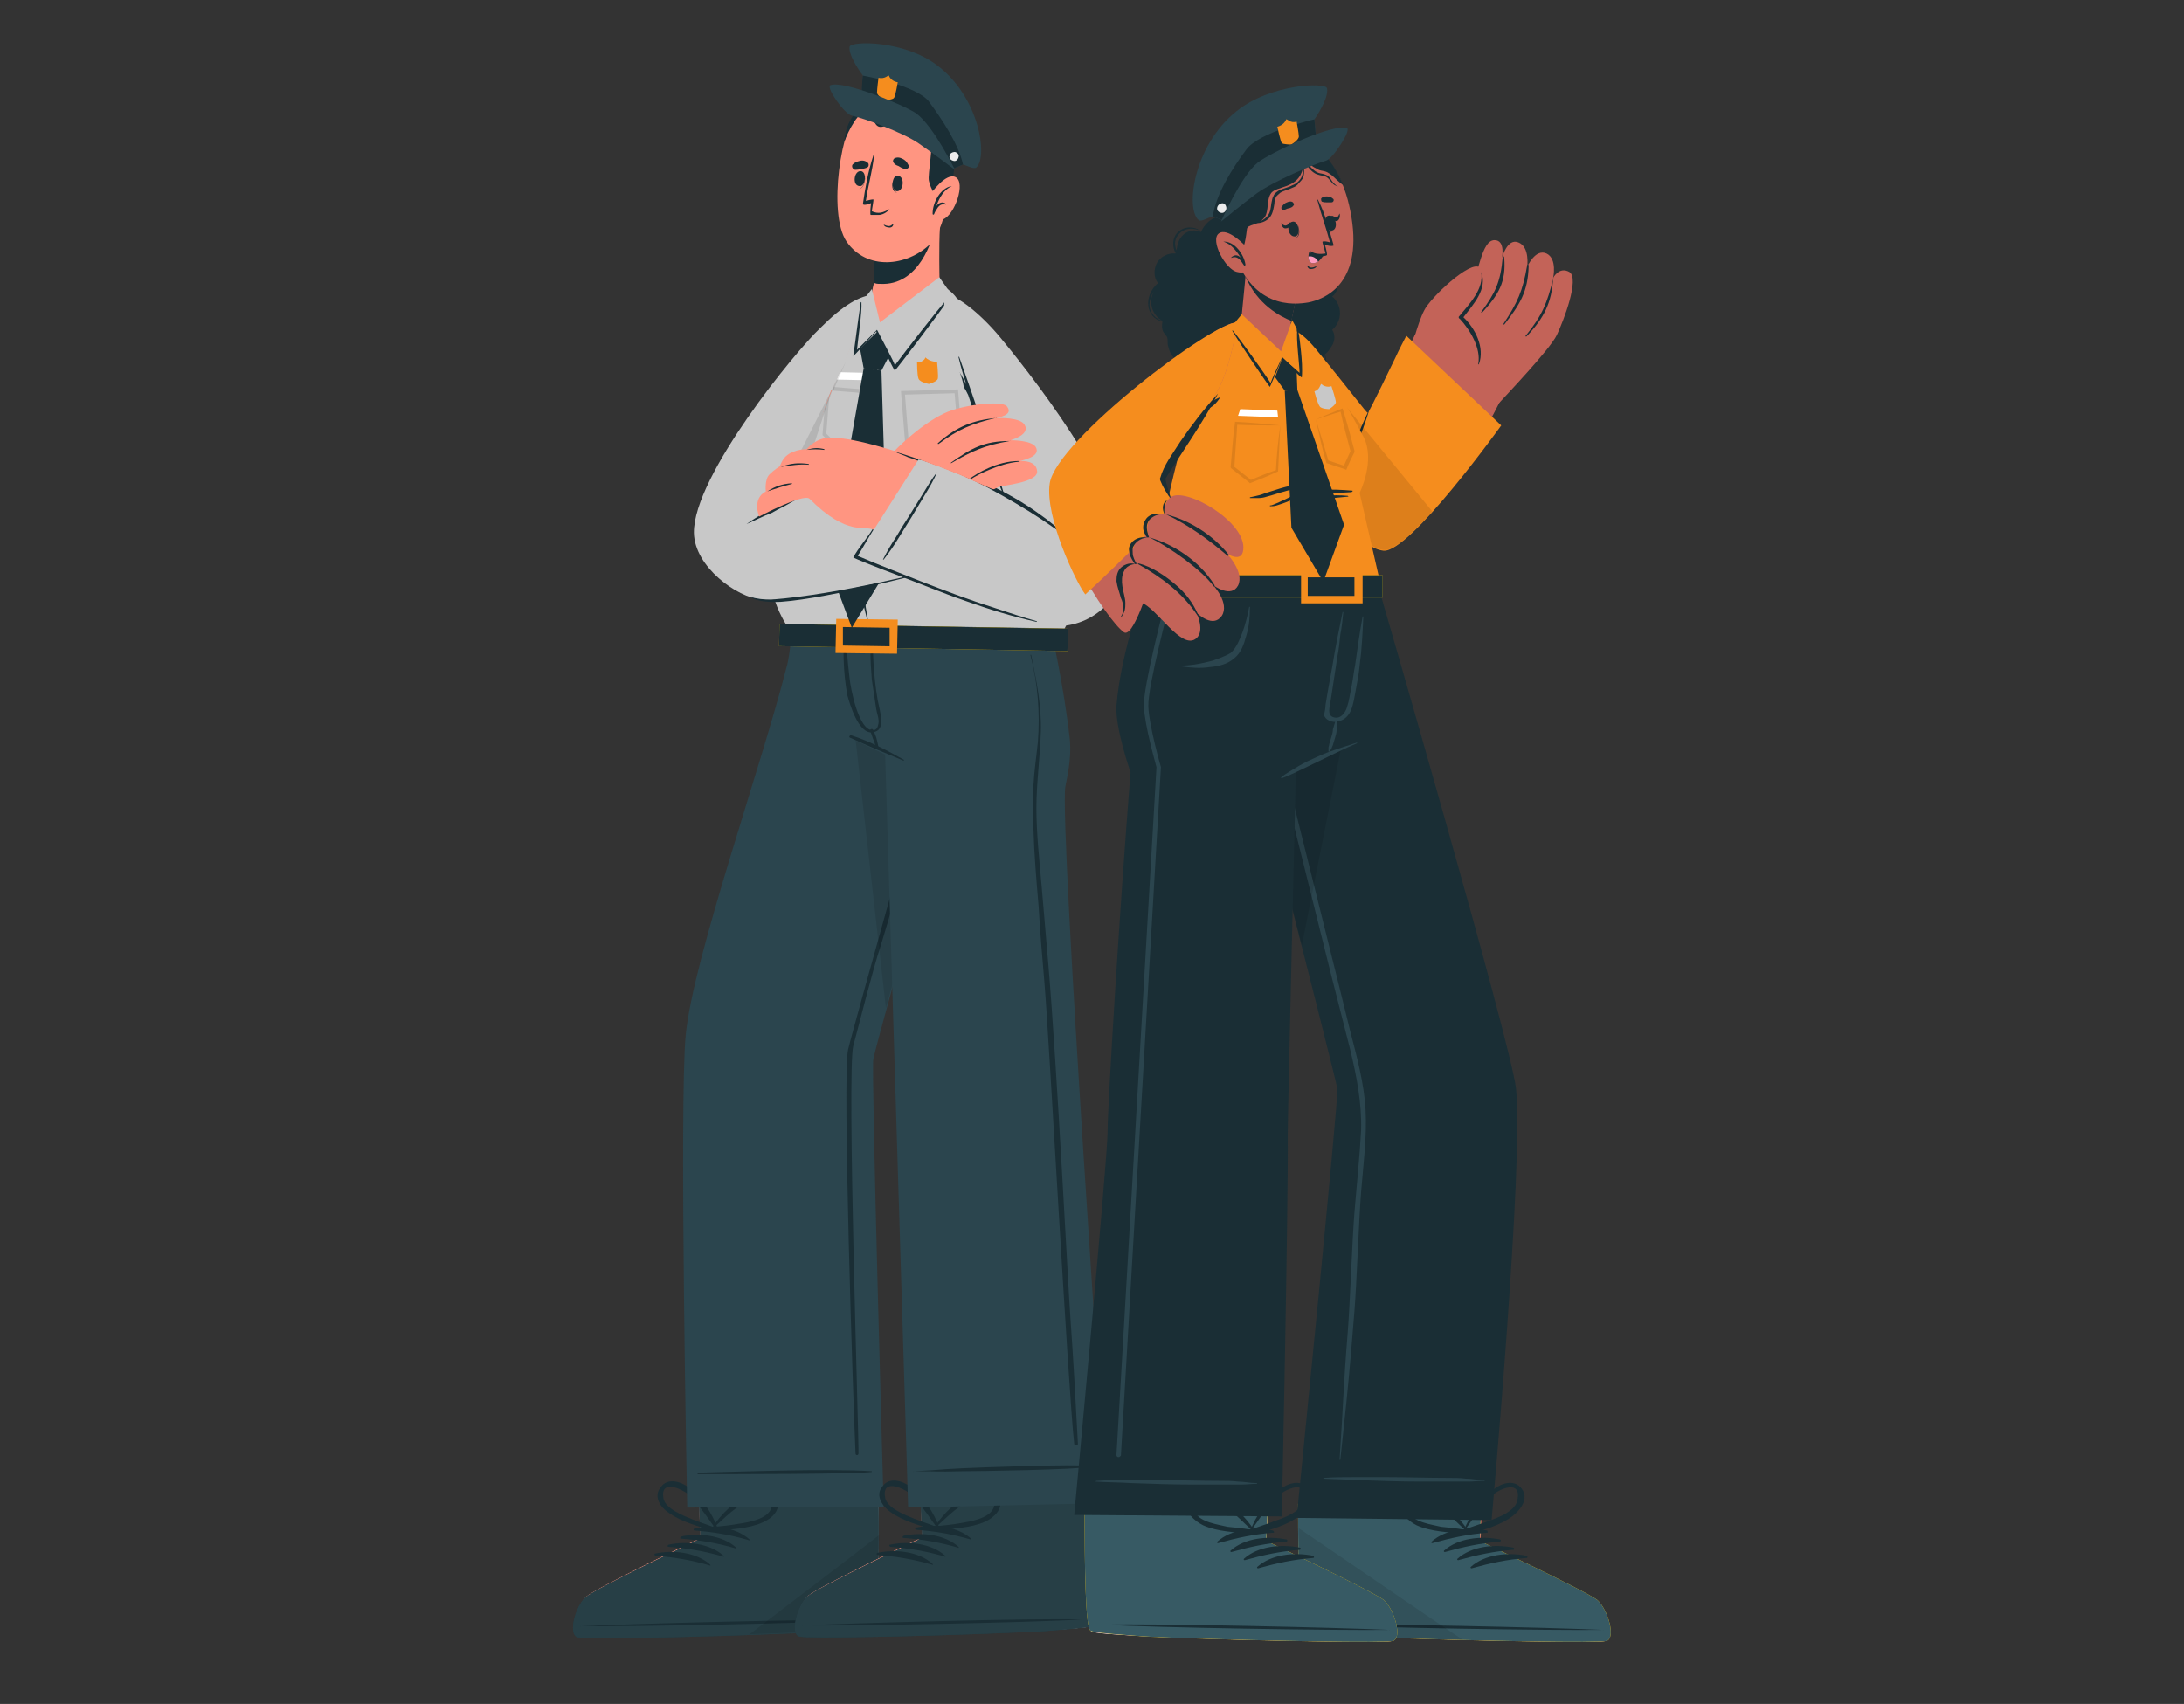 <?xml version="1.0" encoding="utf-8"?>
<!-- Generator: Adobe Illustrator 27.6.1, SVG Export Plug-In . SVG Version: 6.00 Build 0)  -->
<svg version="1.1" id="Gráfico" xmlns="http://www.w3.org/2000/svg" xmlns:xlink="http://www.w3.org/1999/xlink" x="0px" y="0px"
	 viewBox="0 0 294.6 229.9" style="enable-background:new 0 0 294.6 229.9;" xml:space="preserve">
<rect x="0" y="0" width="294.6" height="229.9" fill="#333333" stroke="none"/>
<style type="text/css">
	.st0{fill:#DFDE1D;}
	.st1{fill:#FF9581;}
	.st2{fill:#ECECEC;}
	.st3{fill:#1A2E35;}
	.st4{fill:#375A64;}
	.st5{opacity:0.3;}
	.st6{opacity:0.1;}
	.st7{fill:#2B454E;}
	.st8{fill:#C8C8C8;}
	.st9{opacity:0.1;fill:none;stroke:#000000;stroke-width:0.5;stroke-miterlimit:10;}
	.st10{fill:#FFFFFF;}
	.st11{fill:#F58D1E;}
	.st12{fill:#FFC800;}
	.st13{fill:#C36358;}
	.st14{fill:#FF9ABD;}
</style>
<g>
	<g>
		<g>
			<g>
				<g>
					<path class="st1" d="M78,220.8c1.3,0.4,38.4-0.5,39.8-1.4c0.5-0.3,0.7-5.8,0.7-12.3c0-1.4,0-2.9,0-4.4c0-1.8-1.3-18.8-1.3-18.8
						l-23.8,0.5l0.9,18.8l0.2,4.3c0,0-14,6.7-15.4,7.9C77.7,216.7,76.7,220.4,78,220.8z"/>
					<path class="st2" d="M78,220.8c1.3,0.4,38.4-0.5,39.8-1.4c0.5-0.3,0.7-5.8,0.7-12.3c0-1.4,0-2.9,0-4.3c0-0.3,0-1.1-0.1-2.3
						l-24.1,0.1l0.1,2.7l0.2,4.3c0,0-14,6.7-15.4,7.9C77.7,216.7,76.7,220.4,78,220.8z"/>
					<g>
						<path class="st3" d="M77.9,220.9c0.9,0.3,16.6,0,28.1-0.5c2.7-0.1,5.1-0.2,7-0.4c2.7-0.2,4.5-0.4,4.8-0.6
							c0.6-0.4,0.8-8.4,0.7-16.7l-24.2,0.5l0.2,4.4c0,0-14.1,6.7-15.5,7.9C77.6,216.7,76.6,220.5,77.9,220.9z"/>
						<path class="st4" d="M77.9,220.9c0.9,0.3,16.6,0,28.1-0.5c2.7-0.1,5.1-0.2,7-0.4c2.7-0.2,4.5-0.4,4.8-0.6
							c0.6-0.4,0.8-8.4,0.7-16.7l-24.2,0.5l0.2,4.4c0,0-14.1,6.7-15.5,7.9C77.6,216.7,76.6,220.5,77.9,220.9z"/>
						<path class="st5" d="M77.9,220.9c0.9,0.3,16.6,0,28.1-0.5c2.7-0.1,5.1-0.2,7-0.4c2.7-0.2,4.5-0.4,4.8-0.6
							c0.6-0.4,0.8-8.4,0.7-16.7l-24.2,0.5l0.2,4.4c0,0-14.1,6.7-15.5,7.9C77.6,216.7,76.6,220.5,77.9,220.9z"/>
						<g>
							<g>
								<path class="st3" d="M78.4,219.4c6.2-0.3,31.4-1,37.6-0.8c0.1,0,0.1,0,0,0c-6.2,0.4-31.4,0.9-37.6,0.8
									C78.2,219.5,78.2,219.4,78.4,219.4z"/>
								<path class="st3" d="M93.7,206.2c2.4-0.5,5.5-0.2,7.4,1.5c0.1,0.1,0,0.2-0.1,0.1c-2.4-0.7-4.7-1.1-7.3-1.3
									C93.5,206.5,93.5,206.3,93.7,206.2z"/>
								<path class="st3" d="M91.9,207.3c2.4-0.5,5.5-0.2,7.4,1.5c0.1,0.1,0,0.2-0.1,0.1c-2.4-0.7-4.7-1.1-7.3-1.3
									C91.7,207.6,91.7,207.4,91.9,207.3z"/>
								<path class="st3" d="M90.2,208.4c2.4-0.5,5.5-0.2,7.4,1.5c0.1,0.1,0,0.2-0.1,0.1c-2.4-0.7-4.7-1.1-7.3-1.3
									C90,208.7,90,208.5,90.2,208.4z"/>
								<path class="st3" d="M88.4,209.6c2.4-0.5,5.5-0.2,7.4,1.5c0.1,0.1,0,0.2-0.1,0.1c-2.4-0.7-4.7-1.1-7.3-1.3
									C88.3,209.9,88.2,209.6,88.4,209.6z"/>
							</g>
							<g>
								<path class="st3" d="M90.2,204.1c1.8,1.3,4,1.8,6.1,2.5c0.2,0.1,0.4-0.1,0.4-0.3c0,0,0.1,0,0.1-0.1c-0.7-2-2.2-4.2-3.9-5.5
									c-1-0.8-2.9-1.4-3.8,0C88.1,201.9,89.1,203.4,90.2,204.1z M89.5,202.2c-0.5-2.7,2.4-1.3,3.2-0.7c0.5,0.4,0.9,0.9,1.3,1.4
									c0.9,1,1.6,2.1,2.4,3.2c-1-0.4-2-0.7-3-1.1C92.2,204.5,89.8,203.6,89.5,202.2z"/>
								<path class="st3" d="M104.8,202.3c-0.6-1.5-2.5-1.4-3.7-0.8c-1.9,1-3.9,2.8-5,4.6c0,0,0,0.1,0,0.1c0,0.2,0.1,0.4,0.3,0.4
									c2.1-0.3,4.5-0.3,6.5-1.2C104.1,204.9,105.4,203.7,104.8,202.3z M99.6,205.6c-1.1,0.2-2.1,0.3-3.2,0.4c1-0.9,1.9-1.8,3-2.6
									c0.5-0.4,1-0.8,1.6-1.1c0.9-0.5,4-1.2,3,1.3C103.4,205,100.9,205.4,99.6,205.6z"/>
							</g>
						</g>
						<path class="st6" d="M101.1,220.5c1.7-0.1,3.3-0.1,4.9-0.2c2.7-0.1,5.1-0.2,7-0.4c2.7-0.2,4.5-0.4,4.8-0.6
							c0.5-0.4,0.7-5.7,0.8-12.2C113.6,211,106.7,216.2,101.1,220.5z"/>
					</g>
				</g>
				<g>
					<path class="st7" d="M92.7,203.4l26.5-0.1c0,0-1.7-58.9-1.4-60.4c0.7-3.5,16.6-59.6,16.6-59.6L106.9,84c0,0-0.3,4.4-0.8,6
						c-3.3,13.1-12.6,39.3-13.6,49.6C91.6,148.7,92.7,203.4,92.7,203.4z"/>
					<g>
						<g>
							<path class="st3" d="M94.1,198.7c4.4-0.1,17.7-0.6,23.5-0.2c0,0,0,0.1,0,0.1c-2,0.3-19.1,0.3-23.5,0.3
								C94.1,198.8,94.1,198.7,94.1,198.7z"/>
						</g>
						<path class="st3" d="M114.4,141.6c0.8-3.4,12.6-45.1,14.3-52c0.2-0.9,0.4-1.7,0.6-2.6c0-0.1,0.1,0,0.1,0
							c-0.6,3.4-1.4,6.8-2.2,10.2c-0.8,3.4-6.3,23.7-8.4,30.4c-1.1,3.3-2.8,10.2-3.7,13.5c-0.9,3.4,0.8,54.1,0.7,55
							c0,0.3-0.4,0.3-0.4,0C115.1,189.7,113.6,144.9,114.4,141.6z"/>
					</g>
					<path class="st6" d="M113.6,83.8l5.9,52.2c0,0,13.8-49.2,14.7-52.5c0-0.1,0-0.2,0-0.2L113.6,83.8z"/>
				</g>
			</g>
			<g>
				<g>
					<path class="st1" d="M107.9,220.7c1.3,0.4,38.4-0.5,39.8-1.4c0.5-0.3,0.7-5.8,0.7-12.3c0-1.4,0-2.9,0-4.4
						c0-1.8-1.3-18.8-1.3-18.8l-23.8,0.5l0.9,18.8l0.2,4.3c0,0-14,6.7-15.4,7.9C107.7,216.6,106.6,220.3,107.9,220.7z"/>
					<path class="st2" d="M107.9,220.7c1.3,0.4,38.4-0.5,39.8-1.4c0.5-0.3,0.7-5.8,0.7-12.3c0-1.4,0-2.9,0-4.3c0-0.3,0-1.1-0.1-2.3
						l-24.1,0.1l0.1,2.7l0.2,4.3c0,0-14,6.7-15.4,7.9C107.7,216.6,106.6,220.3,107.9,220.7z"/>
					<g>
						<path class="st3" d="M107.8,220.8c0.9,0.3,16.6,0,28.1-0.5c2.7-0.1,5.1-0.2,7-0.4c2.7-0.2,4.5-0.4,4.8-0.6
							c0.6-0.4,0.8-8.4,0.7-16.7l-24.2,0.5l0.2,4.4c0,0-14.1,6.7-15.5,7.9C107.6,216.6,106.5,220.4,107.8,220.8z"/>
						<path class="st4" d="M107.8,220.8c0.9,0.3,16.6,0,28.1-0.5c2.7-0.1,5.1-0.2,7-0.4c2.7-0.2,4.5-0.4,4.8-0.6
							c0.6-0.4,0.8-8.4,0.7-16.7l-24.2,0.5l0.2,4.4c0,0-14.1,6.7-15.5,7.9C107.6,216.6,106.5,220.4,107.8,220.8z"/>
						<path class="st5" d="M107.8,220.8c0.9,0.3,16.6,0,28.1-0.5c2.7-0.1,5.1-0.2,7-0.4c2.7-0.2,4.5-0.4,4.8-0.6
							c0.6-0.4,0.8-8.4,0.7-16.7l-24.2,0.5l0.2,4.4c0,0-14.1,6.7-15.5,7.9C107.6,216.6,106.5,220.4,107.8,220.8z"/>
						<g>
							<g>
								<path class="st3" d="M108.3,219.3c6.2-0.3,31.4-1,37.6-0.8c0.1,0,0.1,0,0,0c-6.2,0.4-31.4,0.9-37.6,0.8
									C108.2,219.4,108.2,219.3,108.3,219.3z"/>
								<path class="st3" d="M123.6,206.1c2.4-0.5,5.5-0.2,7.4,1.5c0.1,0.1,0,0.2-0.1,0.1c-2.4-0.7-4.7-1.1-7.3-1.3
									C123.4,206.4,123.4,206.2,123.6,206.1z"/>
								<path class="st3" d="M121.9,207.2c2.4-0.5,5.5-0.2,7.4,1.5c0.1,0.1,0,0.2-0.1,0.1c-2.4-0.7-4.7-1.1-7.3-1.3
									C121.7,207.5,121.7,207.3,121.9,207.2z"/>
								<path class="st3" d="M120.1,208.4c2.4-0.5,5.5-0.2,7.4,1.5c0.1,0.1,0,0.2-0.1,0.1c-2.4-0.7-4.7-1.1-7.3-1.3
									C119.9,208.6,119.9,208.4,120.1,208.4z"/>
								<path class="st3" d="M118.4,209.5c2.4-0.5,5.5-0.2,7.4,1.5c0.1,0.1,0,0.2-0.1,0.1c-2.4-0.7-4.7-1.1-7.3-1.3
									C118.2,209.8,118.2,209.5,118.4,209.5z"/>
							</g>
							<g>
								<path class="st3" d="M120.1,204c1.8,1.3,4,1.8,6.1,2.5c0.2,0.1,0.4-0.1,0.4-0.3c0,0,0.1,0,0.1-0.1c-0.7-2-2.2-4.2-3.9-5.5
									c-1-0.8-2.9-1.4-3.8,0C118,201.8,119.1,203.3,120.1,204z M119.4,202.1c-0.5-2.7,2.4-1.3,3.2-0.7c0.5,0.4,0.9,0.9,1.3,1.4
									c0.9,1,1.6,2.1,2.4,3.2c-1-0.4-2-0.7-3-1.1C122.1,204.4,119.7,203.5,119.4,202.1z"/>
								<path class="st3" d="M134.8,202.2c-0.6-1.5-2.5-1.4-3.7-0.8c-1.9,1-3.9,2.8-5,4.6c0,0,0,0.1,0,0.1c0,0.2,0.1,0.4,0.3,0.4
									c2.1-0.3,4.5-0.3,6.5-1.2C134,204.8,135.4,203.6,134.8,202.2z M129.6,205.5c-1.1,0.2-2.1,0.3-3.2,0.4c1-0.9,1.9-1.8,3-2.6
									c0.5-0.4,1-0.8,1.6-1.1c0.9-0.5,4-1.2,3,1.3C133.4,204.9,130.8,205.3,129.6,205.5z"/>
							</g>
						</g>
					</g>
				</g>
				<g>
					<g>
						<path class="st7" d="M122.5,203.4l26.8-0.6c0,0-6.4-91.3-5.6-96.6c0.1-0.8,0.9-3.6,0.6-6.5c-0.7-6.5-2.6-15.8-3.1-16.4
							l-30,0.6c0,0,2.5,12.7,3.5,15.7c0,0,3.5,1.6,4.7,2.2L122.5,203.4z"/>
					</g>
					<g>
						<path class="st3" d="M123.3,198.5c4.1-0.2,2.4-0.2,6.5-0.4c2-0.1,15.4-0.6,17.3-0.3c0,0,0,0.1,0,0.1
							c-1.9,0.4-15.2,0.6-17.3,0.6c-4.2,0.1-2.4,0-6.5,0C123.2,198.7,123.2,198.5,123.3,198.5z"/>
						<path class="st3" d="M139.4,106c0.1-2,0.4-3.9,0.6-5.9c0.3-3.9,0-7.9-1-11.7c0-0.1,0.1-0.1,0.1,0c0.7,3.4,1.4,6.8,1.3,10.3
							c-0.1,3.5-0.6,6.9-0.6,10.3c0,3.5,0.4,7,0.7,10.5c0.3,3.5,0.6,7,0.9,10.5c1.2,14.1,2.7,44.1,3,48c0.3,4,0.8,12.8,1,16.8
							c0,0.3-0.5,0.3-0.5,0c-0.8-7.1-3.4-55-4-62c-0.3-3.5-0.6-7-0.8-10.5c-0.3-3.5-0.6-7-0.7-10.5
							C139.3,109.9,139.3,107.9,139.4,106z"/>
						<g>
							<path class="st3" d="M114.8,99.2c2.5,0.8,4.8,2,7.1,3.3c0.1,0,0,0.2-0.1,0.1c-2.4-1-4.8-2-7.2-3.1
								C114.5,99.4,114.6,99.2,114.8,99.2z"/>
							<path class="st3" d="M113.9,84.1c0-0.1,0.2-0.1,0.2,0c0,2.6,0.2,4.9,0.5,7.4c0.1,1.1,1.2,7.4,3.3,7c0.4-0.1,0.5-0.4,0.6-0.9
								c0.1-0.6-0.2-1.3-0.3-1.9c-0.2-1.3-0.4-2.6-0.6-4c-0.2-2.5-0.3-4.9,0-7.4c0-0.1,0.1-0.1,0.1,0c0,3.4,0.1,6.8,0.7,10.2
								c0.3,1.6,1.2,4.1-0.7,4.3c-1.9,0.3-3.1-3.9-3.4-5C113.7,90.6,113.7,87.3,113.9,84.1z"/>
							<path class="st3" d="M117.8,98.5c0.2,0.5,0.4,0.9,0.5,1.4c0.1,0.4,0.2,0.8,0.2,1.2c0,0.1-0.1,0.1-0.1,0
								c-0.3-0.3-0.4-0.8-0.5-1.1c-0.2-0.4-0.3-0.9-0.5-1.3C117.2,98.4,117.7,98.2,117.8,98.5z"/>
						</g>
					</g>
				</g>
			</g>
		</g>
		<g>
			<g>
				<g>
					<path class="st8" d="M106,84.2l37.6,0.6c0.1-0.1,1.5-3,1.3-4.4c-0.6-4.7-11-34.5-16.1-40.5c-2.9-3.4-9.6-2.3-11.3-0.2
						c-7.1,9.3-13,33.5-13.2,40.2C104.4,81.5,105.9,84.1,106,84.2z"/>
					<g>
						<path class="st3" d="M119.5,40.6c-1.6,12.8-3.6,25.7-3,38.6c0.1,1.8,0.4,3.7,0.8,5.5c-2.3-7.1-1.5-14.8-1.1-22.1
							C116.9,55.2,117.9,47.9,119.5,40.6L119.5,40.6z"/>
					</g>
					<polygon class="st9" points="121.8,53 129,52.8 129.5,59 126.6,60.8 122.3,59.3 					"/>
					<polygon class="st9" points="116.6,52.8 111.7,52.4 111.2,58.6 113.1,60.5 116.1,59.1 					"/>
					<polygon class="st10" points="116.9,51.3 112.3,51.2 112.4,50.2 116.8,50.3 					"/>
					<path class="st11" d="M123.7,48.9c0,0,0,1.7,0.2,2.2c0.2,0.5,1.4,0.7,1.4,0.7s1.1-0.3,1.2-0.7c0.1-0.3-0.1-2.3-0.1-2.3
						s-0.9,0.1-1.6-0.6C124.9,48.2,124.6,48.9,123.7,48.9z"/>
					<g>
						
							<rect x="105.1" y="84.5" transform="matrix(1 1.690038e-02 -1.690038e-02 1 1.472 -2.092)" class="st12" width="38.9" height="3"/>
						
							<rect x="105.1" y="84.5" transform="matrix(1 1.690038e-02 -1.690038e-02 1 1.472 -2.092)" class="st3" width="38.9" height="3"/>
						<path class="st11" d="M121,88.2l-8.3-0.1l0.1-4.6l8.3,0.1L121,88.2z M113.7,87.1l6.3,0.1l0-2.5l-6.3-0.1L113.7,87.1z"/>
					</g>
					<g>
						<polygon class="st3" points="120,47.9 118.3,44.8 116,47 116.5,49.7 118.9,50 						"/>
						<polygon class="st3" points="118.9,50 119.7,76.8 114.9,84.7 111.8,76.4 116.5,49.7 						"/>
					</g>
				</g>
			</g>
			<g>
				<path class="st1" d="M117.1,41.5c-1.1,2.5-5,10.8-7.2,17.2c-1.5,4.3-2.1,7.9-2.4,8.8c0,0,10.3-3,12.6-2.9c3.5,0.1,9,7.7,7.6,8.6
					c-2.2,1.4-12.8,6-21.2,7.4c-4.6,0.7-12.9-5.3-12.1-9.9c1.1-6.4,13.3-22.5,17.8-27.2C114.5,40.9,118.4,38.4,117.1,41.5z"/>
				<g>
					<path class="st8" d="M93.6,71.9c0.1,4.6,5.8,8.7,9.1,9c5.8,0.5,23.3-4,23.3-4l-6.4-13.2c0,0-12,3.7-12.3,3.8l0,0
						c0.1-0.3,3.4-11.2,4.8-14.8c0.1-0.2,0.2,0.1,0.2-0.1c0.4-1,1-2.3,1.6-3.7l0,0c0.3-0.8,0.7-1.6,1-2.4l0,0c1.5-3.5,3-6.8,3-6.8
						c-2,0.3-4,1.3-7.3,4.6C107.4,47.3,93.5,64.2,93.6,71.9z"/>
					<path class="st3" d="M121.7,73.9c-0.5-0.9-0.9-1.9-1.4-2.8c-0.4-0.9-0.9-1.8-1.4-2.7c-0.5-0.9-1-1.9-1.3-2.9c0,0,0,0,0,0
						c0.6,0.8,1.1,1.7,1.5,2.6c0.5,0.9,1,1.8,1.4,2.8c0.5,0.9,0.9,1.8,1.3,2.7c0.5,0.9,0.9,1.9,1.2,2.9c0,0,0,0.1-0.1,0
						C122.5,75.8,122.1,74.8,121.7,73.9z"/>
					<path class="st3" d="M101.1,80.5c0.9,0.3,2,0.4,2.9,0.4c9.4-0.7,21.7-4,22-4c0.1,0,0,0.1,0,0.1c-0.4,0-13.7,3.7-20.7,4.2
						C103.1,81.3,101.9,81,101.1,80.5C101.1,80.6,101.1,80.5,101.1,80.5z"/>
					<path class="st6" d="M103.8,69.2l3.7-1.8l0,0l0,0c0.1-0.3,3.4-11.2,4.8-14.8c0.1-0.2,0.2,0.1,0.2-0.1c0.4-1,1-2.3,1.6-3.7
						L103.8,69.2z"/>
					<path class="st3" d="M100.7,70.7c1-0.7,2.1-1.4,3.2-1.9c0.6-0.3,1.1-0.6,1.7-0.8c0.6-0.3,1.3-0.4,1.9-0.7c0,0,0.1,0.1,0,0.1
						c-0.6,0.2-1.1,0.6-1.7,0.9c-0.6,0.3-1.2,0.6-1.7,0.9C103,69.6,101.9,70.2,100.7,70.7C100.7,70.8,100.7,70.8,100.7,70.7z"/>
				</g>
			</g>
			<g>
				<g>
					<g>
						<path class="st1" d="M119.5,44.4c1.7,0.3,5.5-2.5,7.2-5c0.1-0.2,0-2.1,0-4.4c0-1.4,0-3,0.1-4.5l-9.2,1.4c0,0,0.6,3.1,0.4,5.6
							c0,0.2-0.1,0.4-0.1,0.6c0,0,0,0.1,0,0.1C117.5,39.3,116.9,44,119.5,44.4z"/>
					</g>
					<path class="st3" d="M117.8,38.1C117.8,38.1,117.8,38.2,117.8,38.1c0.3,0.2,0.6,0.2,0.9,0.2c5.3,0.3,7.1-6,7.5-7.8l-8.7,1.4
						c0,0,0.6,3.1,0.4,5.6C117.9,37.7,117.9,37.9,117.8,38.1z"/>
				</g>
				<g>
					<g>
						<path class="st1" d="M128,18.2c1.1,3.2-0.2,12.6-2.5,14.7c-3.2,3.1-8.6,3.6-11.3-0.3c-2.6-3.8-0.7-16,1.8-17.9
							C119.7,11.8,126.3,13.5,128,18.2z"/>
					</g>
					<g>
						<g>
							<path class="st3" d="M120.5,24.3C120.5,24.2,120.5,24.3,120.5,24.3c-0.1,0.7-0.1,1.4,0.5,1.7c0,0,0,0,0,0
								C120.2,25.8,120.3,24.8,120.5,24.3z"/>
							<path class="st3" d="M121.1,23.7c1,0.1,0.8,2.1-0.1,2.1C120.1,25.7,120.3,23.6,121.1,23.7z"/>
						</g>
						<g>
							<path class="st3" d="M116.7,23.9C116.7,23.8,116.6,23.9,116.7,23.9c-0.1,0.7-0.2,1.4-0.8,1.6c0,0,0,0,0,0
								C116.5,25.4,116.7,24.5,116.7,23.9z"/>
							<path class="st3" d="M116.2,23.1c-1-0.2-1.3,1.9-0.3,2C116.7,25.3,117,23.3,116.2,23.1z"/>
						</g>
						<path class="st3" d="M122,22.8c-0.3-0.1-0.5-0.2-0.8-0.4c-0.3-0.1-0.5-0.2-0.7-0.5c-0.1-0.2,0-0.4,0.1-0.5
							c0.3-0.2,0.7-0.2,1.1,0c0.4,0.2,0.6,0.4,0.8,0.8C122.8,22.5,122.4,22.9,122,22.8z"/>
						<path class="st3" d="M115.5,22.9c0.3,0,0.6-0.1,0.8-0.1c0.3-0.1,0.6-0.1,0.8-0.3c0.1-0.1,0.1-0.4,0-0.5
							c-0.3-0.3-0.7-0.4-1.1-0.3c-0.4,0.1-0.7,0.2-1,0.5C114.8,22.5,115.1,23,115.5,22.9z"/>
						<path class="st3" d="M120.5,30.2c-0.2,0.1-0.3,0.3-0.6,0.3c-0.2,0-0.5-0.1-0.7-0.2c0,0,0,0,0,0c0.1,0.3,0.5,0.4,0.8,0.4
							C120.3,30.7,120.5,30.5,120.5,30.2C120.6,30.2,120.5,30.2,120.5,30.2z"/>
						<g>
							<g>
								<path class="st3" d="M120,28.2c-0.4,0.5-1,0.8-1.5,0.8c-0.3,0-0.5,0-0.8,0c-0.1,0-0.1,0-0.1,0c0,0-0.1,0-0.1,0
									c-0.1,0-0.1-0.1-0.1-0.2l0,0c0,0,0,0,0-0.1c0,0,0,0,0,0l0-0.1c0-0.5,0.1-1.2,0.1-1.2c-0.2,0.1-1.1,0.4-1.1,0.1
									c0.3-2.1,0.7-4.4,1.4-6.5c0-0.1,0.1,0,0.1,0c-0.2,2-0.8,4-1.1,6.1c0.3-0.1,0.8-0.2,1-0.2c0.1,0-0.2,1.4-0.2,1.6c0,0,0,0,0,0
									C118.5,28.9,119.1,28.7,120,28.2C120,28.2,120.1,28.2,120,28.2z"/>
							</g>
						</g>
					</g>
					<path class="st3" d="M127.8,27.1c-1.5,0.2-2.3-1.8-2.5-2.7c-0.2-0.9,0.7-4.9,0.2-6.4c-0.5-1.4-1.9-2.4-3.1-2.2
						c-1.2,0.2-3,1.5-3.8,1.3c-0.9-0.2-0.8-2.1-1.4-2.2c-1.3-0.2-2.8,2.8-3.3,4.2c0,0,0-6.1,6.9-5.7c6.3,0.4,7.5,4.3,7.8,6.3
						C129.2,23.3,127.8,27.1,127.8,27.1z"/>
					<g>
						<path class="st1" d="M125.5,26.2c0,0,2.1-3,3.4-2.3c1.4,0.7-0.1,5.1-1.7,5.7c-1.6,0.6-2.2-0.8-2.2-0.8L125.5,26.2z"/>
						<path class="st3" d="M128.4,25.1C128.5,25.1,128.5,25.1,128.4,25.1c-1.1,0.5-1.7,1.6-2.1,2.7c0.3-0.4,0.8-0.7,1.3-0.3
							c0,0,0,0.1,0,0.1c-0.5-0.1-0.8,0-1.1,0.4c-0.2,0.3-0.4,0.6-0.5,0.9c-0.1,0.1-0.2,0.1-0.2-0.1c0,0,0,0,0,0
							C125.8,27.3,126.9,25.3,128.4,25.1z"/>
					</g>
					<g>
						<g>
							<path class="st7" d="M131.7,22.6c-0.3,0.3-1.6-0.4-1.8-0.4c0,0-1.2,0.5-1.2,0.5s-4-6.2-5.2-7.1c-1.2-0.8-7.3-2.3-7.3-2.3
								l0.2-3.1c0,0-2-2.6-1.8-3.9c0.2-0.8,7.3-0.9,11.8,2.5C132.1,13.1,133.3,21.1,131.7,22.6z"/>
							<path class="st3" d="M129.9,22.2c0,0-1.2,0.5-1.2,0.5s-4-6.2-5.2-7.1c-1.2-0.8-7.3-2.3-7.3-2.3s0.1-2.8,0.2-3.1
								c0,0,7.2,1.3,8.9,3.5C127,16,129.3,19.4,129.9,22.2z"/>
							<path class="st11" d="M118.5,10.5c0,0-0.2,1.5-0.2,2c0,0.4,1,1,1,1s1.1,0,1.3-0.3c0.2-0.3,0.5-2.1,0.5-2.1s-0.9-0.1-1.2-0.9
								C119.8,10.1,119.4,10.7,118.5,10.5z"/>
						</g>
						<path class="st7" d="M128.8,22.9c0,0-2.9-2.2-4.8-3.5c-2.1-1.5-7.6-3.5-9.1-3.8c-1-0.2-3.5-3.8-2.9-4.1
							c1.8-0.7,10,2.7,11.6,3.8C126,17.1,128.8,22.9,128.8,22.9z"/>
						<path class="st2" d="M128.1,21c-0.1,0.3,0.1,0.6,0.5,0.7c0.3,0.1,0.6-0.1,0.7-0.5c0.1-0.3-0.1-0.6-0.5-0.7
							C128.5,20.5,128.1,20.7,128.1,21z"/>
					</g>
				</g>
				<g>
					<path class="st8" d="M117.6,39l1.1,4.5l8-6.1l1.7,2.4c0,0-7.7,10.3-7.7,9.8l-2.4-5l-2.9,3.1l0.8-6.9L117.6,39z"/>
					<path class="st3" d="M115.7,43.6c0.2-1.3,0.2-1.5,0.4-2.8c0,0,0.1-0.1,0.1,0c0.1,1.3-0.5,5.2-0.6,6.4c0,0,0,0,0,0
						c0.1-0.1,2.7-2.7,2.7-2.7c0.4,0.8,2.4,4.5,2.4,4.8c1.2-1.6,5.8-7.6,7.2-9.1c0,0,0.1,0,0.1,0.1c-1.1,1.7-7.2,9.7-7.3,9.7
						c-0.1,0-2.3-4.5-2.5-5.3c-0.5,0.5-3.1,3.5-3.1,3.3C115.3,46.7,115.5,45,115.7,43.6z"/>
				</g>
			</g>
			<g>
				<g>
					<path class="st1" d="M102.4,69.7c0,0,6-3.2,6.8-2.4c5.2,5.2,7.5,3.5,8.7,4.2c8.7,5.4,20.4,11.7,24.6,11.9
						c6.4,0.2,9.1-5.1,8.2-10.2c-1.8-10.1-13.2-25.5-19.2-30.9c-3.2-2.9-3,1.3-1.8,5.9c0.7,2.7,0.4,2,1.7,5.9
						c1.1,3.5,4.2,12.4,4.2,12.6l0,0c0,0,0,0,0,0c0,0,0,0-0.1,0c-0.3-0.1-7.8-3.9-15.3-6c-2.7-0.8-7.6-2.2-9.6-1.4
						c-1.2,0.5-1.8,1.3-1.8,1.3s-1.6,0-2.6,0.8c-0.7,0.5-1,1.5-1,1.5s-0.8,0.5-1.4,1.1c-0.7,0.7-0.5,2.3-0.5,2.3
						C101.4,67.3,102.4,69.7,102.4,69.7z"/>
					<g>
						<path class="st3" d="M103.5,66.3c1.1-0.7,2-1,3.3-1.1c0,0,0.1,0.1,0,0.1C105.6,65.6,104.7,65.9,103.5,66.3
							C103.5,66.4,103.5,66.3,103.5,66.3z"/>
						<path class="st3" d="M105.3,63c1.4-0.5,2.4-0.6,3.8-0.4c0,0,0,0.1,0,0.1C107.7,62.6,106.7,62.8,105.3,63
							C105.3,63,105.3,63,105.3,63z"/>
						<path class="st3" d="M108.8,60.7c0.9-0.3,1.6-0.3,2.4-0.1c0,0,0,0.1,0,0.1C110.3,60.6,109.7,60.6,108.8,60.7
							C108.8,60.8,108.8,60.7,108.8,60.7z"/>
						<path class="st3" d="M120.6,60.9c0.7,0.1,1.3,0.3,2,0.5c0.7,0.2,1.4,0.4,2,0.6c1.3,0.5,2.7,1.1,3.9,1.7c0,0,0,0.1,0,0.1
							c-1.3-0.5-2.6-1-4-1.4c-0.7-0.2-1.3-0.5-2-0.7C121.9,61.4,121.2,61.2,120.6,60.9C120.5,60.9,120.5,60.9,120.6,60.9z"/>
					</g>
				</g>
				<g>
					<path class="st8" d="M125.9,62.5c-1.4-0.5-2-0.5-2-0.5l-8.4,13.2c0,0,21.7,8.6,26.2,9.2c4.5,0.6,9.7-2.8,10-8.5
						c0.4-8-10.5-22.8-16.8-30.4c-2.9-3.5-6.3-6-7.2-5.5c-1.1,0.6,0.7,4.9,1.6,8.1c1.7,5.9,6.3,18.7,6.3,18.7S127.5,63.1,125.9,62.5
						z"/>
					<path class="st3" d="M123.9,61.9c1.2,0.1,6.5,2.1,9.1,3.3c2.6,1.2,5.1,2.6,7.4,4.3c1.3,0.9,2.5,2,3.8,3c0,0,0,0.1-0.1,0.1
						c-2.3-1.7-4.7-3.3-7.1-4.7c-2.4-1.4-4.9-2.8-7.5-3.9c-1.5-0.6-4-1.6-5.5-2C123.6,61.9,123.9,61.9,123.9,61.9z"/>
					<path class="st3" d="M129.5,50.3c0.3,0.5,0.6,1.1,0.9,1.7c0,0,0,0.1,0,0.1c-0.4-1.3-0.8-2.6-1.1-3.9c0-0.1,0.1-0.1,0.1,0
						c1.7,4.8,3.4,9.7,4.9,14.6c0.4,1.4,0.8,2.8,1.2,4.1c0,0-0.1,0.1-0.1,0c-0.5-1.2-1-2.4-1.4-3.6c-0.4-1.2-0.8-2.4-1.3-3.6
						c-0.7-2.1-1.4-4.3-2.1-6.4c-0.2-0.4-0.4-0.8-0.6-1.1C129.9,51.5,129.7,50.9,129.5,50.3C129.4,50.3,129.5,50.2,129.5,50.3z"/>
					<path class="st3" d="M120.9,72.4c0.6-1,1.2-2,1.8-2.9c0.6-1,1.2-1.9,1.8-2.9c0.6-1,1.2-2,1.9-2.9c0,0,0,0,0,0c-0.4,1-1,2-1.6,3
						c-0.6,1-1.2,2-1.8,3c-0.6,1-1.2,1.9-1.8,2.9c-0.6,1-1.3,2-2,2.9c0,0-0.1,0-0.1,0C119.7,74.3,120.3,73.3,120.9,72.4z"/>
					<path class="st3" d="M115.1,75.2c0.7-1.3,1.8-2.5,2.6-3.8c0,0,0.1,0,0.1,0.1c-0.7,1.1-1.4,2.4-2.1,3.5c3,1.3,6.2,2.5,9.2,3.7
						c3.1,1.2,6.3,2.4,9.5,3.4c1.8,0.6,3.6,1.2,5.4,1.7c0.1,0,0.1,0.1,0,0.1c-3.2-0.7-6.4-1.7-9.5-2.8c-3.2-1.1-6.3-2.4-9.5-3.6
						C118.9,76.8,115.1,75.3,115.1,75.2z"/>
				</g>
			</g>
			<g>
				<path class="st1" d="M120.6,60.9c3.8,1.1,8.3,2.9,10.2,3.7c0.1,0,0.1,0,0.1,0.1c1.7,0.7,2.8,1.3,3.1,1.3c0,0,0,0,0.1,0l0,0
					c0.2-0.1,0.4-0.2,0.6-0.3c0.5-0.2,5.3-0.6,5.2-2.1c-0.1-1.5-2-1.4-2.3-1.4c0.3-0.1,2.9-0.6,2.1-1.9c-0.6-0.9-3.1-0.9-3.4-0.9
					c0.3-0.1,2.7-0.8,1.9-2.1c-0.6-1-3.4-0.9-3.8-0.9c0.3-0.1,2.4-0.4,1.4-1.6c-0.7-0.8-6.1-0.2-8.5,1
					C123.8,57.5,120.6,60.9,120.6,60.9z"/>
				<g>
					<path class="st3" d="M130.8,64.6c0.1,0,0.1,0,0.1,0.1c0.8-0.6,4-2.2,6.5-2.4c0.2,0,0.2-0.1,0-0.1
						C134.5,62.2,131.7,63.9,130.8,64.6z"/>
					<path class="st3" d="M136.2,59.5c-3.4,0.6-5,1.3-7.9,3c0,0-0.1,0,0-0.1C131,60.5,132.7,59.5,136.2,59.5
						C136.3,59.4,136.3,59.5,136.2,59.5z"/>
					<path class="st3" d="M134.3,56.4c-3.3,0.8-5,1.5-7.7,3.5c-0.1,0-0.1,0-0.1-0.1C129.1,57.5,131.3,56.7,134.3,56.4
						C134.5,56.3,134.5,56.4,134.3,56.4z"/>
				</g>
			</g>
		</g>
	</g>
	<g>
		<g>
			<g>
				<g>
					<g>
						<g>
							<path class="st13" d="M216.6,221.4c-1.3,0.4-39.1-0.4-40.5-1.3c-0.5-0.4-0.7-5.9-0.8-12.5c0-1.4,0-2.9,0-4.4
								c0-0.3,2.3-19.2,2.3-19.2l24.2,0.5l-1.9,19.2l-0.2,4.4c0,0,14.3,6.8,15.8,8C216.8,217.1,217.9,221,216.6,221.4z"/>
							<path class="st2" d="M216.6,221.4c-1.3,0.4-39.1-0.4-40.5-1.3c-0.5-0.4-0.7-5.9-0.8-12.5c0-1.4,0-2.9,0-4.4
								c0-0.3,0.1-1.6,0.2-2.7l24.6,0.4l-0.3,2.7l-0.2,4.4c0,0,14.3,6.8,15.8,8C216.8,217.1,217.9,221,216.6,221.4z"/>
							<g>
								<path class="st12" d="M216.7,221.4c-0.9,0.3-17,0-28.7-0.4c-2.7-0.1-5.2-0.2-7.2-0.4c-2.8-0.2-4.6-0.4-4.9-0.6
									c-0.7-0.4-0.8-8.5-0.8-17.1l24.7,0.5l-0.2,4.5c0,0,14.4,6.8,15.9,8C216.9,217.2,218,221,216.7,221.4z"/>
								<path class="st4" d="M216.7,221.4c-0.9,0.3-17,0-28.7-0.4c-2.7-0.1-5.2-0.2-7.2-0.4c-2.8-0.2-4.6-0.4-4.9-0.6
									c-0.7-0.4-0.8-8.5-0.8-17.1l24.7,0.5l-0.2,4.5c0,0,14.4,6.8,15.9,8C216.9,217.2,218,221,216.7,221.4z"/>
								<g>
									<g>
										<path class="st3" d="M216.2,219.9c-6.4-0.3-32.1-0.9-38.4-0.7c-0.1,0-0.1,0,0,0c6.3,0.4,32,0.8,38.4,0.7
											C216.3,220,216.3,219.9,216.2,219.9z"/>
										<path class="st3" d="M200.6,206.5c-2.5-0.5-5.6-0.2-7.5,1.5c-0.1,0.1,0,0.2,0.1,0.2c2.5-0.7,4.8-1.2,7.4-1.4
											C200.7,206.9,200.7,206.6,200.6,206.5z"/>
										<path class="st3" d="M202.3,207.7c-2.5-0.5-5.6-0.2-7.5,1.5c-0.1,0.1,0,0.2,0.1,0.2c2.5-0.7,4.8-1.2,7.4-1.4
											C202.5,208,202.5,207.7,202.3,207.7z"/>
										<path class="st3" d="M204.1,208.8c-2.5-0.5-5.6-0.2-7.5,1.5c-0.1,0.1,0,0.2,0.1,0.2c2.5-0.7,4.8-1.2,7.4-1.4
											C204.3,209.1,204.3,208.8,204.1,208.8z"/>
										<path class="st3" d="M205.9,209.9c-2.5-0.5-5.6-0.2-7.5,1.5c-0.1,0.1,0,0.2,0.1,0.2c2.5-0.7,4.8-1.2,7.4-1.4
											C206.1,210.2,206.1,210,205.9,209.9z"/>
									</g>
									<g>
										<path class="st3" d="M205.3,200.9c-1-1.4-2.8-0.8-3.9,0.1c-1.7,1.4-3.3,3.6-4,5.7c0,0.1,0,0.1,0.1,0.1
											c0,0.2,0.2,0.4,0.4,0.3c2.1-0.7,4.4-1.2,6.2-2.6C205.2,203.6,206.2,202.2,205.3,200.9z M200.8,205.2c-1,0.4-2,0.7-3.1,1.1
											c0.8-1.1,1.5-2.2,2.4-3.3c0.4-0.5,0.9-1,1.4-1.4c0.8-0.7,3.7-2,3.2,0.7C204.5,203.9,202,204.8,200.8,205.2z"/>
										<path class="st3" d="M191.1,205.8c2,0.9,4.4,0.9,6.6,1.2c0.2,0,0.3-0.2,0.3-0.4c0,0,0.1-0.1,0-0.1
											c-1.2-1.9-3.1-3.7-5.1-4.7c-1.2-0.6-3.2-0.8-3.8,0.8C188.6,204,189.9,205.2,191.1,205.8z M190,204c-1.1-2.6,2.1-1.9,3-1.4
											c0.6,0.3,1.1,0.7,1.6,1.1c1.1,0.8,2,1.8,3,2.7c-1.1-0.2-2.1-0.3-3.2-0.4C193.2,205.7,190.6,205.4,190,204z"/>
									</g>
								</g>
								<path class="st6" d="M197.4,221.3c-3.2-0.1-6.4-0.2-9.3-0.3c-2.7-0.1-5.2-0.2-7.2-0.3c-2.8-0.2-4.6-0.4-4.9-0.6
									c-0.6-0.4-0.8-6.6-0.8-13.9C180.7,209.9,191.7,217.5,197.4,221.3z"/>
							</g>
						</g>
						<g>
							<path class="st3" d="M201.2,205.1l-26.3-0.3c0,0,5.7-56.8,5.5-57.9c-0.2-1.4-17.1-67.5-17.1-67.5H186
								c0,0,17.9,61.6,18.5,67.5C205.6,156.5,201.2,205.1,201.2,205.1z"/>
							<g>
								<path class="st7" d="M178.6,199.4c1.4-0.1,2.8-0.1,4.2-0.1c1.4,0,2.8,0,4.2,0c2.8,0,5.6,0.1,8.4,0.1c0.8,0,1.5,0,2.3,0.1
									c0.8,0,1.6,0.2,2.5,0.2c0.1,0,0.1,0.1,0,0.1c-0.7,0-1.4,0.1-2.1,0.1c-0.7,0-1.4,0-2.2,0c-1.4,0-2.8,0-4.2,0
									c-2.8,0-5.6-0.1-8.4-0.2c-1.6-0.1-3.2-0.1-4.8-0.2C178.5,199.5,178.5,199.4,178.6,199.4z"/>
								<path class="st7" d="M168.3,84.7c2,7.2,3.9,14.4,5.7,21.7c1.8,7.2,3.6,14.5,5.4,21.7c0.9,3.6,1.8,7.2,2.7,10.9
									c0.9,3.5,1.9,7.1,2.1,10.7c0.2,3.7-0.3,7.4-0.6,11.1c-0.3,3.7-0.6,12.4-0.9,16.1c-0.6,7.4-0.8,9.8-1.6,17.2
									c-0.1,0.9-0.2,1.9-0.3,2.8c0,0.1-0.1,0.1-0.1,0c0.5-7.4,0.5-9.8,1.1-17.2c0.3-3.7,0.6-12.4,0.9-16.1
									c0.3-3.7,0.7-7.4,0.9-11.1c0.1-3.7-0.6-7.3-1.5-11c-0.9-3.5-1.8-7.1-2.7-10.6c-1.8-7.2-3.6-14.5-5.4-21.7
									C172,101,170,92.9,168.3,84.7C168.3,84.7,168.3,84.6,168.3,84.7z"/>
							</g>
							<path class="st6" d="M163.3,79.3c0,0,7.2,28.4,12.3,48.3l9.6-48.3H163.3z"/>
						</g>
					</g>
					<g>
						<g>
							<path class="st13" d="M187.8,221.4c-1.3,0.4-39.1-0.4-40.5-1.3c-0.5-0.4-0.7-5.9-0.8-12.5c0-1.4,0-2.9,0-4.4
								c0-1.8,1.2-19.2,1.2-19.2l24.2,0.5l-0.9,19.2l-0.2,4.4c0,0,14.3,6.8,15.8,8C188,217.1,189.1,221,187.8,221.4z"/>
							<path class="st2" d="M187.8,221.4c-1.3,0.4-39.1-0.4-40.6-1.3c-0.5-0.4-0.7-5.9-0.8-12.5c0-1.4,0-2.9,0-4.4
								c0-0.3,0-1.2,0.1-2.3h24.6l-0.1,2.8l-0.2,4.4c0,0,14.3,6.8,15.8,8C188,217.1,189.1,221,187.8,221.4z"/>
							<g>
								<path class="st12" d="M187.9,221.4c-0.9,0.3-17,0-28.7-0.4c-2.7-0.1-5.2-0.2-7.2-0.4c-2.8-0.2-4.6-0.4-4.9-0.6
									c-0.7-0.4-0.8-8.5-0.8-17.1l24.7,0.5l-0.2,4.5c0,0,14.4,6.8,15.9,8C188.1,217.2,189.2,221,187.9,221.4z"/>
								<path class="st4" d="M187.9,221.4c-0.9,0.3-17,0-28.7-0.4c-2.7-0.1-5.2-0.2-7.2-0.4c-2.8-0.2-4.6-0.4-4.9-0.6
									c-0.7-0.4-0.8-8.5-0.8-17.1l24.7,0.5l-0.2,4.5c0,0,14.4,6.8,15.9,8C188.1,217.2,189.2,221,187.9,221.4z"/>
								<g>
									<g>
										<path class="st3" d="M187.4,219.9c-6.4-0.3-32.1-0.9-38.4-0.7c-0.1,0-0.1,0,0,0c6.3,0.4,32,0.8,38.4,0.7
											C187.5,220,187.5,219.9,187.4,219.9z"/>
										<path class="st3" d="M171.7,206.5c-2.5-0.5-5.6-0.2-7.5,1.5c-0.1,0.1,0,0.2,0.1,0.2c2.5-0.7,4.8-1.2,7.4-1.4
											C171.9,206.9,171.9,206.6,171.7,206.5z"/>
										<path class="st3" d="M173.5,207.7c-2.5-0.5-5.6-0.2-7.5,1.5c-0.1,0.1,0,0.2,0.1,0.2c2.5-0.7,4.8-1.2,7.4-1.4
											C173.7,208,173.7,207.7,173.5,207.7z"/>
										<path class="st3" d="M175.3,208.8c-2.5-0.5-5.6-0.2-7.5,1.5c-0.1,0.1,0,0.2,0.1,0.2c2.5-0.7,4.8-1.2,7.4-1.4
											C175.5,209.1,175.5,208.8,175.3,208.8z"/>
										<path class="st3" d="M177.1,209.9c-2.5-0.5-5.6-0.2-7.5,1.5c-0.1,0.1,0,0.2,0.1,0.2c2.5-0.7,4.8-1.2,7.4-1.4
											C177.3,210.2,177.3,210,177.1,209.9z"/>
									</g>
									<g>
										<path class="st3" d="M176.5,200.9c-1-1.4-2.8-0.8-3.9,0.1c-1.7,1.4-3.3,3.6-4,5.7c0,0.1,0,0.1,0.1,0.1
											c0,0.2,0.2,0.4,0.4,0.3c2.1-0.7,4.4-1.2,6.2-2.6C176.3,203.6,177.4,202.2,176.5,200.9z M172,205.2c-1,0.4-2,0.7-3.1,1.1
											c0.8-1.1,1.5-2.2,2.4-3.3c0.4-0.5,0.9-1,1.4-1.4c0.8-0.7,3.7-2,3.2,0.7C175.7,203.9,173.2,204.8,172,205.2z"/>
										<path class="st3" d="M162.3,205.8c2,0.9,4.4,0.9,6.6,1.2c0.2,0,0.3-0.2,0.3-0.4c0,0,0.1-0.1,0-0.1
											c-1.2-1.9-3.1-3.7-5.1-4.7c-1.2-0.6-3.2-0.8-3.8,0.8C159.7,204,161.1,205.2,162.3,205.8z M161.2,204
											c-1.1-2.6,2.1-1.9,3-1.4c0.6,0.3,1.1,0.7,1.6,1.1c1.1,0.8,2,1.8,3,2.7c-1.1-0.2-2.1-0.3-3.2-0.4
											C164.4,205.7,161.8,205.4,161.2,204z"/>
									</g>
								</g>
							</g>
						</g>
						<g>
							<path class="st3" d="M185.3,79.3c0,0-0.7,10.8-3.2,19.4c-0.2,0.7-0.4,1.4-0.7,2.1c0,0-2.6,0.9-6.6,3.3c0,0-1.1,46.5-1.1,49
								c0.1,9.6-0.8,51.5-0.8,51.5l-28-0.2c0,0,4.5-48,4.5-51.6c0-3.4,1.6-29.9,3.1-48.6c0,0-2.1-6-1.9-9c0.6-7.3,3.8-15.9,3.8-15.9
								L185.3,79.3z"/>
							<g>
								<path class="st7" d="M178.8,95.1c0.1-0.6,0.2-1.2,0.3-1.8c0.2-1.1,0.4-2.2,0.6-3.3c0.4-2.5,0.9-5,1.4-7.4c0-0.1,0.1,0,0.1,0
									c-0.1,1-0.2,2-0.4,3c-0.1,1-0.2,2-0.4,3c-0.3,2-0.6,3.9-0.9,5.9c-0.1,0.8-0.6,2.1,0.5,2.3c0.9,0.2,1.5-0.7,1.7-1.4
									c0.3-0.9,0.4-1.8,0.6-2.7c0.2-1,0.3-2,0.5-3c0.3-2.2,0.6-4.3,1-6.5c0-0.1,0.1,0,0.1,0c-0.1,2.2-0.2,4.4-0.5,6.6
									c-0.1,1.1-0.3,2.1-0.5,3.2c-0.2,1-0.3,2-0.7,2.9c-0.3,0.7-1,1.4-1.8,1.4c0,0,0,0-0.1,0c0,0,0,0,0,0.1c0,0.4,0,0.7,0,1.1
									c0,0.3-0.1,0.7-0.2,1c-0.1,0.3-0.2,0.7-0.3,1c-0.1,0.2-0.1,0.3-0.2,0.5c-0.1,0.2-0.2,0.3-0.3,0.4c0,0.1-0.1,0-0.1,0l0,0
									c0-0.1,0-0.1,0-0.2c0,0,0,0,0,0c0,0,0,0,0,0c0-0.1,0-0.2,0-0.3c0-0.2,0.1-0.3,0.1-0.5c0.1-0.3,0.2-0.7,0.3-1
									c0.1-0.3,0.2-0.7,0.2-1c0.1-0.3,0.2-0.7,0.3-1c0,0,0,0,0,0c-0.6,0-1.3-0.3-1.5-0.9C178.7,96,178.8,95.5,178.8,95.1z"/>
								<path class="st7" d="M172.8,104.9c0.7-0.6,1.5-1,2.3-1.5c0.8-0.5,1.7-0.9,2.6-1.3c1.7-0.8,3.5-1.3,5.3-1.9
									c0.1,0,0.1,0.1,0,0.1c-1.7,0.7-3.4,1.6-5.1,2.4c-0.8,0.4-1.7,0.8-2.5,1.2c-0.8,0.4-1.7,0.8-2.5,1.1
									C172.8,105,172.8,104.9,172.8,104.9z"/>
								<path class="st7" d="M159.3,89.8c1.2,0,2.4-0.2,3.6-0.5c0.5-0.1,1.1-0.3,1.6-0.5c0.5-0.2,1-0.4,1.5-0.7
									c0.8-0.7,1.2-1.8,1.6-2.8c0.4-1.1,0.7-2.3,0.9-3.4c0-0.1,0.1,0,0.1,0c0,1.3-0.1,2.6-0.5,3.9c-0.3,1.1-0.7,2.3-1.6,3
									c-0.9,0.8-2.1,1.1-3.3,1.2c-1.3,0.2-2.6,0.1-3.9-0.1C159.2,89.9,159.2,89.8,159.3,89.8z"/>
								<path class="st7" d="M147.9,199.8c1.4-0.1,2.8-0.1,4.2-0.1c1.4,0,2.8,0,4.2,0c2.8,0,5.6,0.1,8.4,0.1c0.8,0,1.5,0,2.3,0.1
									c0.8,0,1.6,0.2,2.5,0.2c0.1,0,0.1,0.1,0,0.1c-0.7,0-1.4,0.1-2.1,0.1c-0.7,0-1.4,0-2.2,0c-1.4,0-2.8,0-4.2,0
									c-2.8,0-5.6-0.1-8.4-0.2c-1.6-0.1-3.2-0.1-4.8-0.2C147.8,199.9,147.8,199.8,147.9,199.8z"/>
								<path class="st7" d="M150.9,196.6C150.8,196.6,150.8,196.6,150.9,196.6c-0.2,0-0.3-0.1-0.3-0.3l5.4-92.8
									c-0.1-0.4-1.6-5.6-1.7-8.2c-0.1-2.8,2.8-13.7,2.9-14.2c0-0.2,0.2-0.2,0.4-0.2c0.2,0,0.2,0.2,0.2,0.4c0,0.1-3,11.3-2.9,14
									c0.1,2.7,1.7,8.2,1.7,8.2c0,0-5.4,92.9-5.4,92.9C151.1,196.5,151,196.6,150.9,196.6z"/>
							</g>
						</g>
					</g>
				</g>
			</g>
			<g>
				<path class="st3" d="M156.8,43.4c-0.1,0.5-0.1,1.1,0.2,1.5c0.1,0.1,0.2,0.2,0.3,0.4c0.2,0.2,0.2,0.5,0.2,0.7
					c0,0.3,0,0.6,0.1,0.8c0.2,0.9,0.7,1.7,1.6,1.9c-0.3,1.3,0.4,2.6,1.6,3.1c0.2,0.1,0.3,0.1,0.5,0.2c0.2,0,0.5,0,0.7,0.2
					c0.2,0.1,0.3,0.4,0.4,0.6c0.1,0.2,0.2,0.3,0.4,0.5c0.4,0.4,1,0.5,1.4,0.1c0.3,0.7,1,1,1.7,1c0.9,0,1.8-0.4,2.4-1.1
					c0.9,0.7,2.3,0.5,3-0.4c1,0.5,2.3,0,2.6-1.1c0.9,0,1.8-0.4,2.4-1.2c0.1-0.2,0.3-0.3,0.4-0.4c0.6,0,1.2-0.1,1.7-0.6
					c0.5-0.5,0.6-1.2,0.3-1.8c0.2-0.1,0.6-0.5,1-1.2c0.4-0.7,0.4-1.5,0-2.1c1.4-1.2,1.4-3.3,0-4.5c0.7-0.5,0.9-1.5,0.7-2.3
					c-0.2-1-1.1-1.7-1.9-2.3c0.5-0.6,0.6-1.4,0.1-2c-0.4-0.5-0.9-0.6-1.5-0.6c-0.2-0.6-0.5-1.2-1.1-1.4c-0.5-0.2-1.1-0.2-1.5,0.2
					c-0.6-1.4-2.5-1.6-3.5-0.5c-0.2-0.9-0.9-1.7-1.9-1.9c-1-0.2-2.1,0.2-2.6,1c-0.5-0.7-1.4-1-2.3-0.9c-1,0.2-1.8,1.1-2.2,2
					c-0.8-0.4-1.8-0.2-2.4,0.4c-0.6,0.5-0.8,1.3-0.9,2.1c-0.3-0.8-0.3-1.6,0.4-2.3c0.8-0.8,2-0.8,2.9-0.3c0,0,0,0,0,0
					c-0.9-0.7-2.2-0.7-3.1,0.1c-0.8,0.8-0.8,2-0.3,2.9c-1-0.1-2,0.4-2.5,1.2c-0.5,0.9-0.5,2,0.1,2.8
					C154.3,39.8,154.4,42.8,156.8,43.4z M177,50.2C177,50.2,177,50.2,177,50.2c0.2-0.1,0.4-0.2,0.6-0.3c0.4-0.2,0.7-0.6,0.8-1
					c0.1-0.2,0.1-0.4,0.2-0.6c0-0.1,0-0.3,0-0.3s0,0,0.1,0c0.2,0.7,0,1.4-0.6,1.9C177.7,50.1,177.3,50.2,177,50.2z M177.1,33.1
					C177.1,33.1,177.1,33.1,177.1,33.1c0.5-0.1,1,0,1.3,0.5c0.5,0.6,0.3,1.3,0,1.8c0,0,0,0,0,0c0.3-0.6,0.1-1.4-0.4-1.8
					C177.7,33.3,177.4,33.2,177.1,33.1z M155.6,39.4c-0.7,1.4-0.2,3.1,1.2,3.9c0,0,0,0,0,0C154.8,42.6,154.7,40.8,155.6,39.4z"/>
				<g>
					<g>
						<path class="st13" d="M172.7,50.7c3,9.4,11.1,25.3,15.8,22.1c7.1-4.8,12.8-16.5,15.1-21.2c1.3-2.6-11.6-8.7-12.8-6.3
							c-1.6,3.4-5,10.6-6.2,11.5c-0.6,0.5-4.5-6.5-7.7-9.9C172.4,41.9,171.8,47.7,172.7,50.7z"/>
						<g>
							<g>
								<path class="st13" d="M202,54.6c1.1-1.2,7.1-7.5,8-9.4c0.9-1.9,3.1-7.6,1.7-8.5c-1.4-0.8-2.2,0.8-2.2,0.8s0.6-2.6-0.9-3.3
									c-1.5-0.7-2.6,1.8-2.6,1.8s0.4-2.7-1.2-3.3c-1.5-0.6-2.2,2.1-2.2,2.1s0.5-2.4-1-2.4c-1.8,0-2.1,4.6-3.3,6.6
									c-0.3,0.5-6,9-6,9L202,54.6z"/>
								<g>
									<path class="st3" d="M202.7,34.7c-0.3,3.4-1,4.8-2.9,7.4c0,0.1,0,0.1,0.1,0.1c2.2-2.4,3.3-4.1,3-7.5
										C202.8,34.5,202.7,34.5,202.7,34.7z"/>
									<path class="st3" d="M206,35.8c-0.6,3.5-1.3,5-3.2,7.9c0,0,0,0.1,0.1,0.1c2.1-2.7,3.2-4.4,3.3-7.9
										C206.2,35.7,206.1,35.6,206,35.8z"/>
									<path class="st3" d="M209.5,37.6c-0.8,3.3-1.5,5-3.7,7.7c-0.1,0.1,0,0.1,0.1,0.1C208.3,42.9,209.3,40.8,209.5,37.6
										C209.6,37.4,209.5,37.4,209.5,37.6z"/>
								</g>
							</g>
							<g>
								<path class="st13" d="M190.2,47.7c0,0,1-4.1,1.9-5.8c0.8-1.7,6.3-6.9,7.5-5.8c1.5,1.4-1,5.1-2.5,6.7c0,0,3.5,3.3,2.3,6.3
									C197.9,52.1,190.2,47.7,190.2,47.7z"/>
								<path class="st3" d="M199.8,36.7c0.4,2.3-1.6,4.3-3,6c-0.1,0.1,0,0.3,0.1,0.3c1.4,1.5,2.9,4,2.5,6.1c0,0.1,0.1,0.1,0.1,0
									c0.8-2.2-0.5-4.8-2.1-6.3C198.7,41.1,200.7,39,199.8,36.7C199.8,36.7,199.8,36.7,199.8,36.7z"/>
							</g>
						</g>
					</g>
					<g>
						<path class="st11" d="M189.7,45.3l12.8,12.1c0,0-12.4,17.3-15.9,16.9c-5.6-0.7-12.1-15.6-14.2-22c-2.1-6.4,0.1-11.3,5.1-5.2
							c5.1,6.2,6.8,8.6,7,8.6c0.2-0.1,3.5-7,3.8-7.6C188.5,47.6,189.7,45.3,189.7,45.3z"/>
						<path class="st3" d="M184.7,55.3c-0.8,1.5-1.4,3.1-2,4.6c-0.3,0.8-0.5,1.6-0.8,2.4c-0.2,0.8-0.5,1.6-0.6,2.4c0,0,0,0,0,0
							c0.3-0.8,0.6-1.5,0.9-2.3c0.3-0.8,0.6-1.6,0.8-2.3C183.6,58.5,184.2,57,184.7,55.3C184.7,55.3,184.7,55.3,184.7,55.3z"/>
						<path class="st6" d="M193.2,69c-2.7,3-5.3,5.4-6.6,5.2c-1.3-0.2-2.7-1.1-4-2.5c-0.2-0.2-0.4-0.4-0.5-0.6
							c-0.2-0.2-0.4-0.4-0.5-0.6c-0.2-0.2-0.4-0.5-0.5-0.7c-0.2-0.2-0.3-0.5-0.5-0.7c-0.3-0.5-0.7-1-1-1.6c-0.8-1.4-1.7-2.8-2.4-4.3
							c-0.3-0.6-0.6-1.2-0.9-1.8c-0.1-0.3-0.3-0.6-0.4-0.9c-1.5-3.1-2.6-6.1-3.3-8.2c-0.5-1.6-0.8-3.2-0.8-4.4c0-0.1,0-0.3,0-0.4
							c0-0.1,0-0.3,0-0.4c0-0.5,0.1-0.9,0.3-1.3c0-0.1,0.1-0.2,0.1-0.3c0-0.1,0.1-0.2,0.1-0.3c0-0.1,0.1-0.1,0.1-0.2
							c0-0.1,0.1-0.1,0.2-0.2c0.1-0.1,0.1-0.1,0.2-0.2c0,0,0.1-0.1,0.1-0.1c0,0,0.1,0,0.1-0.1h0L193.2,69z"/>
					</g>
				</g>
				<g>
					<path class="st11" d="M186.4,79.6l-3-13.1c0,0,2.2-4.4,0.5-7.6c-1.2-2.2-6.6-12.6-10.4-15.3c-3.6-2.6-6.4-0.5-8,1.8
						c-3.6,4.9-6.3,14-8.4,24.1c0,0-2.4,4.5-3.2,10.5L186.4,79.6z"/>
					<g>
						
							<rect x="153.5" y="77.6" transform="matrix(-1 -1.530592e-06 1.530592e-06 -1 340.007 158.217)" class="st12" width="33" height="3"/>
						
							<rect x="153.5" y="77.6" transform="matrix(-1 -1.530592e-06 1.530592e-06 -1 340.007 158.217)" class="st3" width="33" height="3"/>
						<path class="st11" d="M183.8,81.4h-8.3v-4.6h8.3V81.4z M176.4,80.4h6.3v-2.5h-6.3V80.4z"/>
					</g>
					<g>
						<g>
							<path class="st3" d="M178.3,64.8c-1.6,0.2-3.3,0.5-4.9,0.9c-0.8,0.2-1.6,0.5-2.3,0.7c-0.4,0.1-0.8,0.3-1.2,0.4
								c-0.4,0.1-0.8,0.2-1.3,0.3c0,0,0,0.1,0,0.1c0.4,0,0.8,0,1.2,0c0.4,0,0.8-0.1,1.1-0.2c0.8-0.2,1.6-0.5,2.4-0.7
								c1.6-0.5,3.2-0.9,4.9-1.2C178.4,65,178.4,64.8,178.3,64.8z"/>
							<path class="st3" d="M182.4,66.2c-1.3-0.1-2.7-0.2-4.1-0.1c-0.7,0-1.4,0.1-2,0.2c-0.3,0-0.6,0.1-1,0.1
								c-0.4,0.1-0.7,0.2-1.1,0.2c0,0,0,0.1,0,0.1c0.3,0,0.7,0,1,0c0.3,0,0.7,0,1,0c0.7,0,1.4-0.1,2-0.1c1.4-0.1,2.7-0.1,4.1-0.2
								C182.5,66.3,182.5,66.2,182.4,66.2z"/>
						</g>
					</g>
					<g>
						<path class="st3" d="M178.6,65.7c-1.2,0.2-2.5,0.5-3.7,1c-0.6,0.2-1.2,0.5-1.8,0.8c-0.3,0.1-0.6,0.3-0.9,0.4
							c-0.3,0.1-0.6,0.3-0.9,0.3c0,0,0,0.1,0,0.1c0.3,0,0.6,0,0.9-0.1c0.3-0.1,0.6-0.2,0.9-0.3c0.6-0.2,1.2-0.5,1.8-0.7
							c1.2-0.5,2.4-1,3.7-1.3C178.7,65.8,178.7,65.7,178.6,65.7z"/>
						<path class="st3" d="M181.8,66.9c-1-0.1-2.1-0.1-3.1,0c-0.5,0-1,0.1-1.5,0.2c-0.2,0-0.5,0.1-0.7,0.2c-0.3,0.1-0.5,0.2-0.8,0.2
							c0,0,0,0.1,0,0.1c0.3,0,0.5,0,0.8-0.1c0.3,0,0.5,0,0.8-0.1c0.5,0,1-0.1,1.5-0.1c1-0.1,2.1-0.2,3.1-0.3
							C181.9,67,181.8,66.9,181.8,66.9z"/>
					</g>
					<g>
						<polygon class="st3" points="172,50.9 173,48.2 174.9,50 175,52.6 173.3,52.7 						"/>
						<polygon class="st3" points="173.3,52.7 174.2,71.2 178.5,78.5 181.3,70.8 175,52.6 						"/>
					</g>
					<g class="st6">
						<path d="M172.7,57.4c-2.1,0-4,0-6-0.1l0.2-0.2c-0.1,2-0.3,4-0.4,6l-0.1-0.2l2.4,1.9l-0.2,0c1.2-0.5,2.4-1,3.6-1.4l-0.1,0.2
							C172.2,61.5,172.4,59.5,172.7,57.4C172.7,57.4,172.4,59.5,172.7,57.4z M172.7,57.4c-0.1,2-0.2,4.1-0.3,6.2
							c-1.3,0.6-2.5,1.1-3.8,1.6l-0.1-0.1l-2.4-1.9c-0.1-0.1-0.1-0.1-0.1-0.2c0.2-2,0.3-4.1,0.6-6.1C168.6,57,170.7,57.2,172.7,57.4
							L172.7,57.4z"/>
					</g>
					<g class="st6">
						<path d="M177.5,56.6c1.1-0.5,2.4-1,3.6-1.5c0.6,1.9,1.1,3.8,1.6,5.7c0,0.1,0,0.1,0,0.2c-0.4,0.8-0.8,1.6-1.1,2.4l-0.2-0.1
							l-2.4-0.8c-0.1,0-0.1,0-0.1-0.1C178.3,60.4,177.9,58.4,177.5,56.6L177.5,56.6z M177.5,56.6c0.6,2,1.2,3.8,1.7,5.6l-0.1-0.1
							l2.4,0.8l-0.3,0.1c0.3-0.7,0.7-1.5,1-2.2l0,0.2c-0.5-1.9-1-3.7-1.4-5.6l0.2,0.1C179.9,55.8,178.7,56.2,177.5,56.6
							C177.5,56.6,178.7,56.2,177.5,56.6z"/>
					</g>
					<polygon class="st10" points="172.4,56.3 167,56.1 167.3,55.2 172.3,55.4 					"/>
					<path class="st8" d="M177.3,52.8c0,0,0.4,1.6,0.7,2c0.2,0.4,1.3,0.4,1.3,0.4s0.8-0.5,0.9-0.9c0-0.4-0.6-2.2-0.6-2.2
						s-0.7,0.3-1.4-0.3C178.1,51.9,178,52.6,177.3,52.8z"/>
					<g>
						<g>
							<path class="st13" d="M164.3,52.6c-1.9,3.5-7.5,10.8-7.6,12.1c0,0.2,1.2,2.5,1.2,3c-0.1,2.1-4.4,18.9-6.3,17.6
								c-2.4-1.7-10.4-14.4-9.3-20.2c1.1-5.8,21.4-21.8,24.6-21.6C167,43.5,165.9,49.8,164.3,52.6z"/>
							<path class="st11" d="M164.3,52.6c-1.9,3.5-7.5,10.8-7.6,12.1c0,0.2,1.2,2.5,1.2,3c-0.1,2.1-11.5,12.5-11.5,12.5
								c-1.2-1.5-5.5-10.5-4.8-15c0.9-5.8,22.1-21.9,25.3-21.7C167,43.5,165.9,49.8,164.3,52.6z"/>
							<g>
								<g>
									<path class="st3" d="M164.3,53.1c-2,3.9-5,8.1-7.1,11.5c0.2,1,0.5,1.9,0.8,2.8c-0.6-0.8-1.1-1.6-1.5-2.6
										c0-0.1-0.1-0.2,0-0.3c0.5-1.8,1.7-3.3,2.7-4.9C160.7,57.4,162.4,55.2,164.3,53.1L164.3,53.1z"/>
								</g>
								<g>
									<path class="st3" d="M164.6,53.6c-0.5,0.8-1.1,1.4-2,1.7C163,54.5,163.7,53.9,164.6,53.6L164.6,53.6z"/>
								</g>
							</g>
						</g>
						<g>
							<path class="st13" d="M167.7,74.2c-0.2,1.8-2.2,0.5-2.2,0.5s2.4,2.5,1.5,4.3c-0.9,1.7-3.2,0.1-3.4-0.1
								c0.1,0.1,2.3,2.5,1.2,4.2c-1.2,1.7-3.2-0.3-3.4-0.4c0.1,0.2,1.1,2.4,0,3.4c-2,1.8-5.4-4.2-7.5-4.8c0,0-2.7,2.2-2.8,2.3
								c0,0,0.8-1.3,0.6-2.5c-0.3-1.5-0.7-2.8-0.3-3.7c0.6-1.4,2-1.3,2-1.3s-1.1-1.6-0.2-2.9c0.4-0.7,1.9-0.6,1.9-0.6
								s-0.8-1.3,0-2.5c0.7-0.9,2-0.7,2-0.7s-0.2-1.6,0.8-2.3C159.8,65.6,168.2,70.4,167.7,74.2z"/>
							<g>
								<path class="st3" d="M157.3,69.4C157.2,69.4,157.3,69.4,157.3,69.4c3.2,0.8,6.3,2.8,8.4,5.4c0.1,0.1,0,0.2-0.1,0.2
									C162.9,72.7,160.4,70.9,157.3,69.4z"/>
								<path class="st3" d="M155,72.5C154.9,72.5,154.9,72.4,155,72.5c3.3,0.9,6.8,3.2,8.8,6.4c0.1,0.1,0,0.3-0.1,0.2
									C162.2,77,157.8,73.8,155,72.5z"/>
								<path class="st3" d="M161.5,83c-2-3-4.8-5.1-8-6.9c0,0,0-0.1,0-0.1c1.8,0.4,3.7,1.7,5.1,2.9c1.3,1.1,2.3,2.4,3,4
									C161.6,83,161.5,83.1,161.5,83z"/>
							</g>
							<path class="st3" d="M157.1,69.4C157.1,69.4,157.1,69.4,157.1,69.4C157.1,69.4,157.1,69.4,157.1,69.4
								C157.1,69.4,157.1,69.4,157.1,69.4C157.1,69.4,157,69.4,157.1,69.4c-0.8-0.1-1.6,0.2-2.1,0.8c-0.2,0.3-0.3,0.6-0.3,0.9
								c0,0.7,0.3,1.4,0.3,1.4c-0.8,0-1.7,0.4-2.1,1.2c-0.2,0.3-0.1,0.7-0.1,1.1c0,0.2,0.3,1,0.5,1.2c0,0,0,0.1,0,0.1
								c-0.7,0-1.4,0.3-1.7,1c-0.3,0.6-0.3,1.3-0.2,2c0.1,0.8,0.4,1.5,0.4,2.3c0,0.3,0,0.6-0.1,1c-0.1,0.3-0.2,0.5-0.4,0.8
								c0,0.1-0.1,0.1-0.1,0c0.3-0.5,0.4-0.9,0.3-1.3c0-0.4-0.1-0.8-0.3-1.2c-0.2-0.8-0.5-1.5-0.6-2.3c0-0.7,0.1-1.4,0.7-1.9
								c0.5-0.4,1.2-0.6,1.8-0.4c-0.2-0.2-0.7-1.1-0.7-1.3c-0.1-0.4-0.2-0.8,0-1.2c0.4-0.9,1.4-1.2,2.3-1.1
								c-0.2-0.3-0.5-0.8-0.5-1.3c0-0.4,0.1-0.8,0.4-1.2C155.2,69.2,156.2,69.2,157.1,69.4C157,69.3,157,69.3,157.1,69.4
								c-0.4-0.7-0.3-1.6,0.3-1.9C156.9,68.3,157.1,69.4,157.1,69.4z"/>
						</g>
					</g>
				</g>
				<g>
					<g>
						<path class="st13" d="M167.4,43.6c0.1,0.6,4.5,5.4,7.2,4.4c1-0.4-0.5-4.4-0.5-4.4l1.2-5.5l-7-4.4
							C168.4,33.7,167.4,43.3,167.4,43.6z"/>
						<path class="st3" d="M168,37.3c1.6,3.8,4.7,5.4,6.2,6l1.1-5.2l-7-4.4C168.4,33.7,168.2,35.3,168,37.3z"/>
					</g>
					<g>
						<path class="st13" d="M182.3,29.3c1.5,9.2-3.8,11.1-5.8,11.5c-1.8,0.3-8,1.1-10.4-7.9c-2.5-9,1.3-12.6,5.4-13.5
							C175.6,18.5,180.8,20.1,182.3,29.3z"/>
						<g>
							<path class="st3" d="M179.6,27.3c-0.2,0-0.4,0-0.6,0c-0.2,0-0.4,0-0.7-0.1c-0.1-0.1-0.1-0.3-0.1-0.4c0.2-0.3,0.5-0.3,0.8-0.3
								c0.3,0,0.6,0.1,0.8,0.3C180,26.9,179.9,27.3,179.6,27.3z"/>
							<path class="st3" d="M173.3,28.3c0.2-0.1,0.4-0.2,0.6-0.2c0.2-0.1,0.4-0.1,0.6-0.4c0.1-0.1,0-0.3-0.1-0.4
								c-0.2-0.2-0.6-0.1-0.8,0c-0.3,0.1-0.5,0.3-0.7,0.6C172.7,28.1,173,28.4,173.3,28.3z"/>
							<g>
								<g>
									<path class="st3" d="M175.1,30.4C175,30.4,175,30.4,175.1,30.4c0.1,0.7,0.2,1.4-0.3,1.7c0,0,0,0,0,0
										C175.4,31.9,175.3,31,175.1,30.4z"/>
									<path class="st3" d="M174.4,29.9c-1,0.1-0.7,2.1,0.3,2C175.5,31.8,175.2,29.8,174.4,29.9z"/>
								</g>
								<path class="st3" d="M174,30c-0.2,0.1-0.3,0.4-0.5,0.4c-0.2,0.1-0.5-0.1-0.7-0.3c0,0,0,0,0,0c0.1,0.4,0.3,0.8,0.7,0.7
									c0.4,0,0.6-0.4,0.6-0.8C174.1,30.1,174,30,174,30z"/>
							</g>
							<g>
								<g>
									<path class="st3" d="M178.8,29.8C178.8,29.8,178.8,29.8,178.8,29.8c0.1,0.7,0.3,1.4,0.9,1.5c0,0,0,0,0,0
										C179,31.3,178.8,30.4,178.8,29.8z"/>
									<path class="st3" d="M179.2,29.1c1-0.2,1.4,1.8,0.5,2C178.8,31.3,178.4,29.2,179.2,29.1z"/>
								</g>
								<path class="st3" d="M179.7,29.1c0.2,0.1,0.4,0.2,0.6,0.2c0.2,0,0.3-0.3,0.4-0.5c0,0,0,0,0,0c0.1,0.4,0,0.8-0.3,1
									c-0.3,0.1-0.6-0.1-0.8-0.5C179.6,29.2,179.6,29.1,179.7,29.1z"/>
							</g>
							<path class="st3" d="M176.3,35.8c0.2,0.1,0.3,0.3,0.6,0.3c0.2,0,0.5-0.1,0.7-0.2c0,0,0,0,0,0c-0.1,0.3-0.5,0.4-0.8,0.4
								C176.5,36.3,176.4,36.1,176.3,35.8C176.3,35.8,176.3,35.8,176.3,35.8z"/>
							<g>
								<path class="st3" d="M178.7,33c0,0,0.3,0.9,0.3,1.4c0,0-0.1,0.1-0.2,0.1c0,0,0,0,0,0c-0.8,0.2-1.6,0.1-2.1-0.5
									c0,0,0-0.1,0.1-0.1c0.6,0.4,1.3,0.4,2,0.3c0-0.1-0.5-1.6-0.4-1.6c0.2-0.1,0.7,0,1,0.1c-0.5-1.9-1.2-3.8-1.7-5.7
									c0-0.1,0.1-0.1,0.1,0c1,1.9,1.5,4.1,2.1,6.1C179.8,33.3,178.8,33.1,178.7,33z"/>
							</g>
							<g>
								<path class="st3" d="M178.6,34.3c0,0-0.3,0.6-0.8,1c-0.2,0.1-0.4,0.2-0.7,0.2c-0.5,0-0.6-0.5-0.6-0.9c0-0.3,0.1-0.6,0.1-0.6
									S177.4,34.5,178.6,34.3z"/>
								<path class="st14" d="M177.8,35.3c-0.2,0.1-0.4,0.2-0.7,0.2c-0.5,0-0.6-0.5-0.6-0.9C177,34.5,177.6,34.8,177.8,35.3z"/>
							</g>
						</g>
						<g>
							<path class="st3" d="M175.5,20.8c0,0,0.5,1.4,0.1,2.4c-0.8,2.2-3.3,1.9-4.1,2.8c-0.7,0.9-0.3,2.4-0.9,3.3
								c-0.9,1.2-2.3,0.9-2.4,1.6c-0.1,0.7-0.3,3.1-1.2,3.5c-0.9,0.4-6.7-14.4,5.3-15.2c0,0,1.6-0.8,4.2,0.2c3,1.1,4.7,5.6,4.7,5.6
								s-0.1-0.1-0.5-0.4c-0.6-0.5-0.9-0.9-1.4-1.2c-0.7-0.5-1.1-0.2-1.8-0.7C176.4,22.2,175.5,20.8,175.5,20.8z"/>
							<path class="st3" d="M175.2,20.2c0.2,0.6,0.4,1.2,0.5,1.8c0.1,0.6,0.1,1.3-0.1,1.8c-0.2,0.5-0.7,1-1.3,1.2
								c-0.5,0.3-1.2,0.4-1.8,0.7c-0.3,0.2-0.6,0.4-0.7,0.7c-0.2,0.3-0.2,0.6-0.3,1c-0.1,0.6-0.1,1.2-0.5,1.7
								c-0.4,0.5-0.9,0.8-1.5,0.8c-0.6,0.1-1.3,0-1.8,0.3c0.6-0.3,1.2-0.1,1.9-0.1c0.6,0,1.3-0.3,1.7-0.8c0.4-0.5,0.5-1.2,0.6-1.8
								c0-0.3,0.1-0.6,0.2-0.9c0.1-0.2,0.4-0.4,0.6-0.6c0.5-0.3,1.1-0.4,1.7-0.7c0.3-0.1,0.6-0.3,0.8-0.6c0.2-0.2,0.5-0.5,0.6-0.8
								c0.2-0.6,0.1-1.3,0-1.9C175.7,21.3,175.5,20.7,175.2,20.2z"/>
							<path class="st3" d="M175.5,20.7c0.2,0.6,0.4,1.1,0.8,1.6c0.3,0.5,0.8,1,1.3,1.2c0.3,0.1,0.6,0.2,0.9,0.2
								c0.3,0.1,0.5,0.2,0.7,0.4c0.2,0.2,0.4,0.5,0.6,0.7c0.2,0.2,0.5,0.3,0.8,0.4c-0.3-0.1-0.5-0.3-0.7-0.5
								c-0.2-0.2-0.3-0.4-0.5-0.7c-0.2-0.3-0.5-0.4-0.8-0.5c-0.3-0.1-0.6-0.1-0.8-0.2c-0.5-0.2-0.9-0.6-1.3-1.1
								C176.1,21.7,175.8,21.2,175.5,20.7z"/>
						</g>
						<g>
							<g>
								<path class="st13" d="M168,33.2c0,0-2.4-2.6-3.6-1.7c-1.2,0.9,0.9,4.9,2.5,5.2c1.6,0.4,2-1.1,2-1.1L168,33.2z"/>
								<path class="st3" d="M165,32.6C165,32.6,165,32.6,165,32.6c1.1,0.3,1.8,1.3,2.4,2.2c-0.4-0.4-0.8-0.5-1.3-0.1
									c0,0,0,0.1,0,0.1c0.4-0.2,0.8-0.1,1.1,0.2c0.2,0.2,0.4,0.5,0.6,0.8c0.1,0.1,0.2,0,0.2-0.1c0,0,0,0,0,0
									C167.8,34.3,166.5,32.5,165,32.6z"/>
							</g>
						</g>
					</g>
					<g>
						<g>
							<path class="st11" d="M174.3,43.2l-1.5,4.2l-5.3-5l-1.4,1.7c0,0,5.3,8,5.3,7.6l1.5-3.6l2.5,2.4l-0.5-6.2L174.3,43.2z"/>
							<path class="st3" d="M175.5,47.5c-0.1-1-0.2-2-0.4-3c0,0-0.1,0-0.1,0c-0.2,1,0.3,4.9,0.3,5.8c0,0,0,0,0,0
								c-0.1-0.1-2.4-2.1-2.4-2c-0.3,0.6-1.5,3.2-1.5,3.4c-0.8-1.3-4.1-5.9-5.1-7.1c0,0-0.1,0-0.1,0c0.8,1.4,5,7.6,5.1,7.6
								c0,0,1.4-3.2,1.6-3.8c0.4,0.4,2.7,2.7,2.7,2.5C175.7,49.8,175.6,48.5,175.5,47.5z"/>
						</g>
					</g>
					<g>
						<g>
							<path class="st7" d="M161.7,29.7c0.3,0.3,1.6-0.5,1.9-0.5c0,0,1.3,0.5,1.3,0.5s3.9-6.7,5.2-7.6c1.2-0.9,7.5-2.8,7.5-2.8
								l-0.3-3.2c0,0,2-2.8,1.7-4.2c-0.2-0.8-7.6-0.6-12.2,3.1C160.9,19.7,159.9,28.3,161.7,29.7z"/>
							<path class="st3" d="M163.6,29.2c0,0,1.3,0.5,1.3,0.5s3.9-6.7,5.2-7.6c1.2-0.9,7.5-2.8,7.5-2.8s-0.3-3-0.3-3.2
								c0,0-7.5,1.7-9.2,4.1C166.3,22.6,164,26.2,163.6,29.2z"/>
							<path class="st11" d="M174.9,16.4c0,0,0.3,1.6,0.3,2c0,0.5-1,1.1-1,1.1s-1.1,0-1.3-0.2c-0.2-0.3-0.6-2.2-0.6-2.2
								s0.9-0.2,1.2-1C173.6,16,174.1,16.7,174.9,16.4z"/>
						</g>
						<path class="st7" d="M164.7,29.9c0,0,2.9-2.4,4.8-3.8c2.2-1.6,7.8-4,9.3-4.4c1-0.2,3.5-4.2,2.9-4.4c-1.9-0.7-10.3,3.3-12,4.6
							C167.4,23.7,164.7,29.9,164.7,29.9z"/>
						<path class="st2" d="M165.4,27.9c0.1,0.3-0.1,0.7-0.4,0.8c-0.3,0.1-0.7-0.1-0.8-0.4c-0.1-0.3,0.1-0.7,0.4-0.8
							C165,27.3,165.3,27.5,165.4,27.9z"/>
					</g>
				</g>
			</g>
		</g>
	</g>
</g>
</svg>
